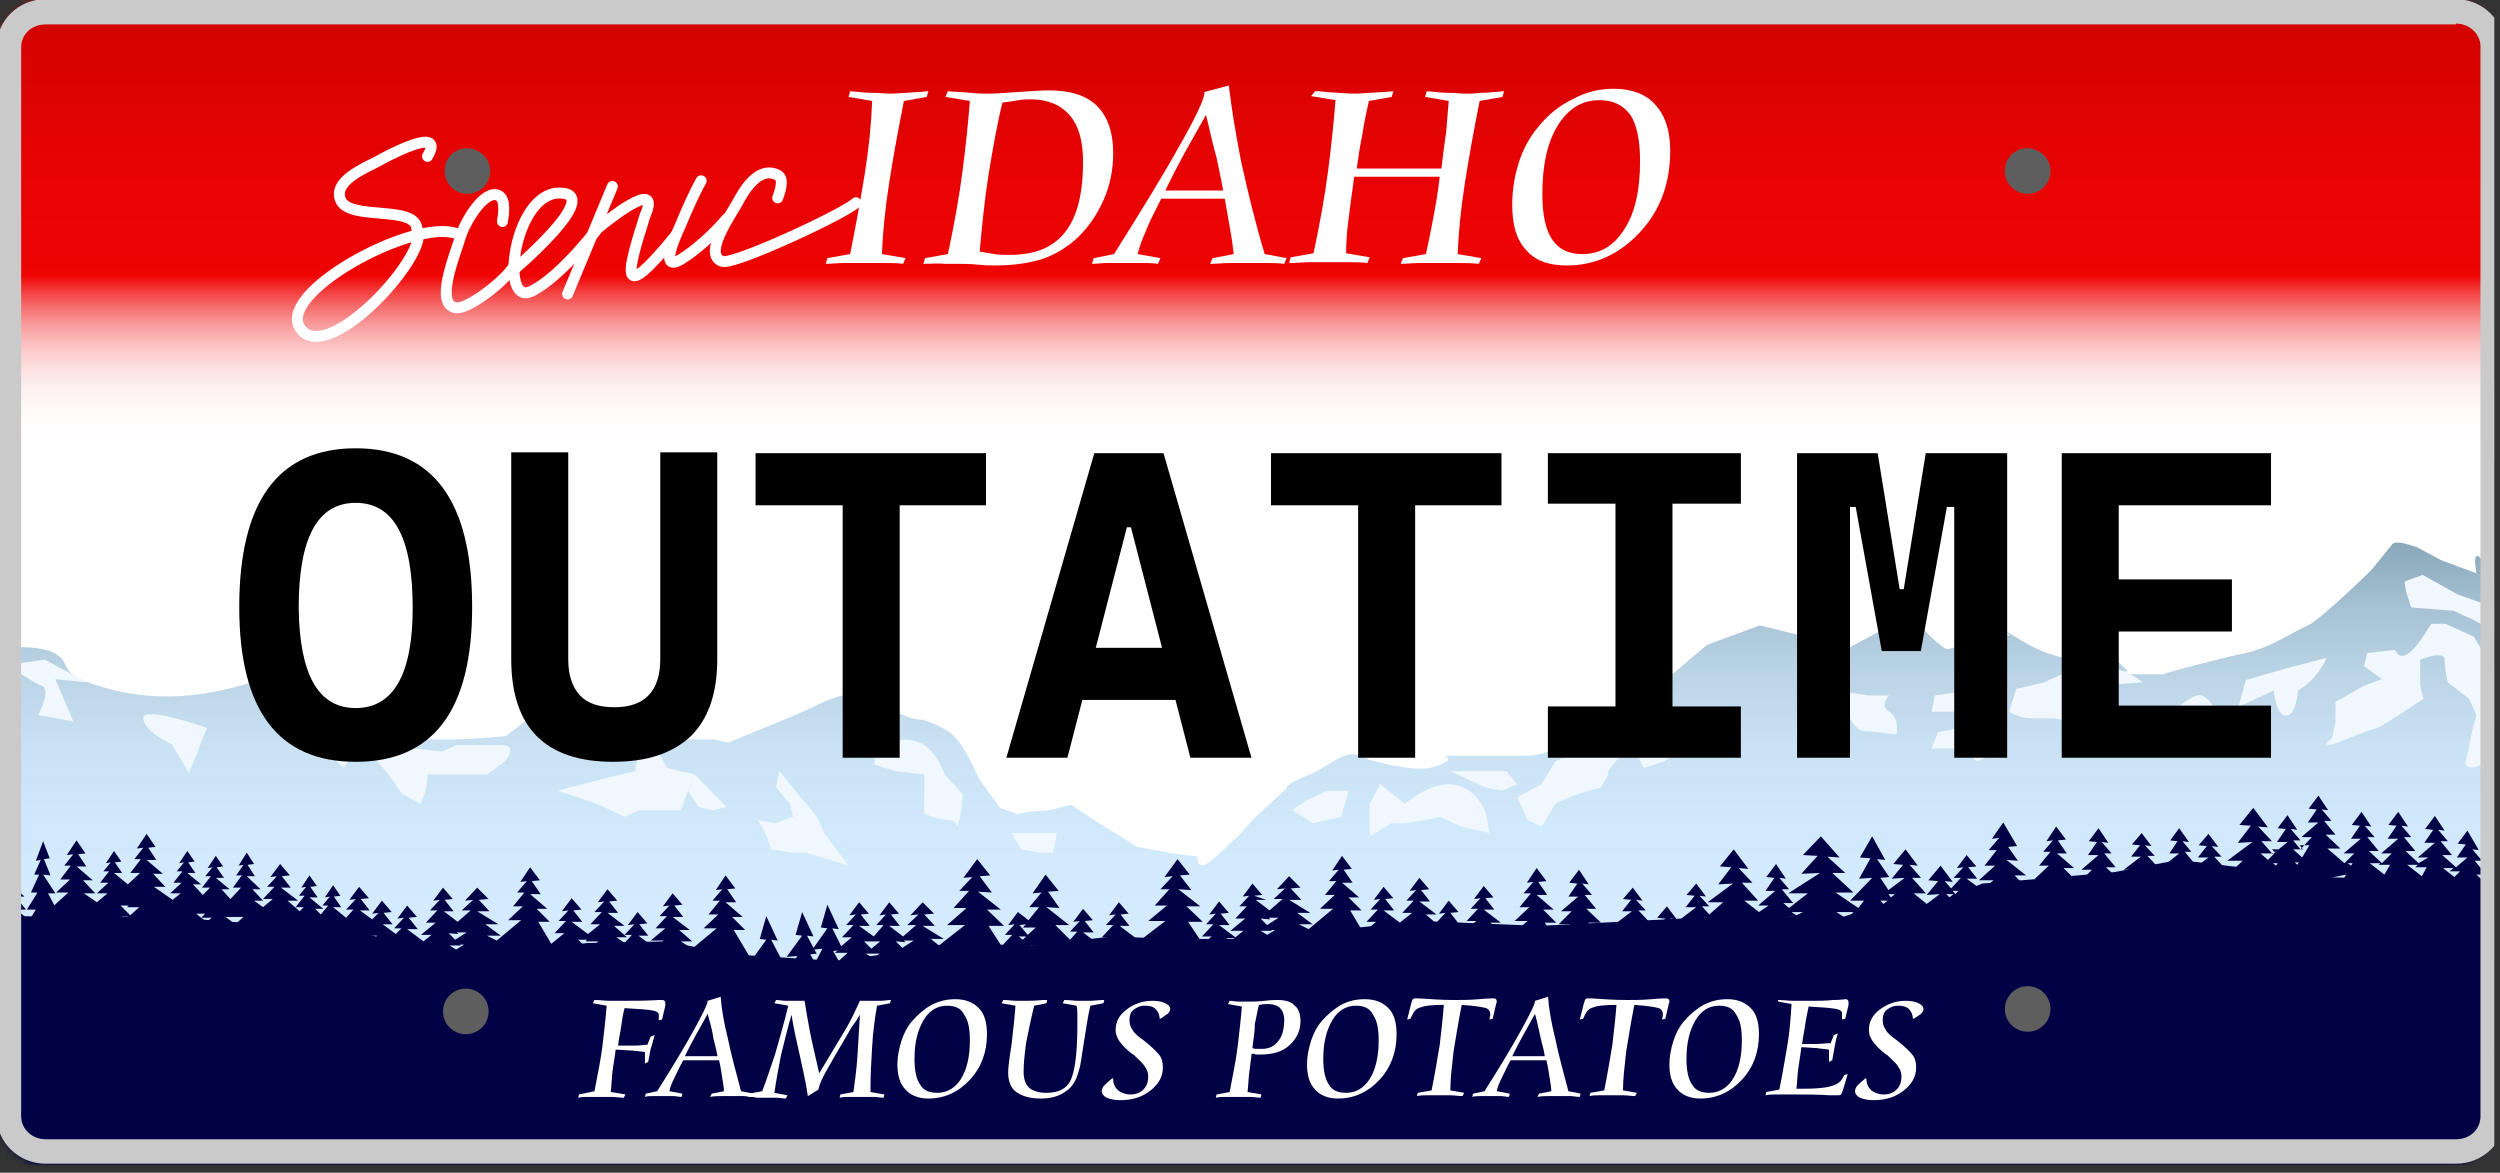 <svg width="307" height="144" viewBox="0 0 307 144" fill="none" xmlns="http://www.w3.org/2000/svg">
<rect x="0" y="0" width="307" height="144" fill="#333333" stroke="none"/>
<g clip-path="url(#clip0_2227_4764)">
<mask id="mask0_2227_4764" style="mask-type:luminance" maskUnits="userSpaceOnUse" x="0" y="0" width="307" height="144">
<path d="M306.3 137.3C306.3 140.5 303.6 143.1 300.3 143.1H6C2.7 143.1 0 140.5 0 137.3V5.8C0 2.6 2.7 0 6 0H300.3C303.6 0 306.3 2.6 306.3 5.8V137.3Z" fill="white"/>
</mask>
<g mask="url(#mask0_2227_4764)">
<path d="M311.4 46.6H-4.2V129.4H311.4V46.6Z" fill="white"/>
</g>
<mask id="mask1_2227_4764" style="mask-type:luminance" maskUnits="userSpaceOnUse" x="0" y="0" width="307" height="144">
<path d="M306.3 137.3C306.3 140.5 303.6 143.1 300.3 143.1H6C2.7 143.1 0 140.5 0 137.3V5.8C0 2.6 2.7 0 6 0H300.3C303.6 0 306.3 2.6 306.3 5.8V137.3Z" fill="white"/>
</mask>
<g mask="url(#mask1_2227_4764)">
<path d="M-3.8 80C-3.8 80 3.2 78.8 6.2 80C9.2 81.2 6.6 82.4 11.4 84C18.7 86.5 25.6 85.7 32.7 83.2C35.6 85.9 38.1 87 41.8 88.4L46.1 86.8C46.1 86.8 46.1 88 47.4 88.4C48.7 88.8 50.4 90.8 50.4 90.8C50.4 90.8 53.4 90.8 55.6 90.8C57.8 90.8 62.1 90.4 62.1 90.4L67.3 86.4C67.3 86.4 69.9 84.4 72.5 86.4C75.1 88.4 74.7 88 76.8 89.2C79 90.4 81.1 90.8 82.9 90.8C84.6 90.8 87.7 90.8 87.7 90.8L89.4 91.2C89.4 91.2 97 88.1 97.2 88C99.4 87.1 102.1 85.5 104.4 85.2C107.9 84.7 109.4 88.2 113.3 88.4C113.3 88.4 115 88.8 116.7 90C118.4 91.2 120.2 95.6 120.2 95.6L122.8 99.2L125 100C125 100 126.3 99.6 127.6 99.6C128.9 99.6 131.5 98.8 131.5 98.8L134.5 100.8L139.7 104L141.9 104.4L144.1 104.8L147.1 105.2C147.1 105.2 146.7 107.6 149.3 105.2C151.9 102.8 151.9 102.8 151.9 102.8L154.1 100.4L158 96.8C158 96.8 157.6 96.4 160.6 95.2C163.6 94 164.9 92 167.1 92.8C169.3 93.6 166.2 92.8 169.3 93.6C172.3 94.4 174.5 94.4 174.5 94.4C174.5 94.4 176.2 94.4 177.5 93.6C178.8 92.8 175.8 92.8 178.8 92.8C181.8 92.8 181.4 92.8 183.6 92.8C185.8 92.8 187.5 92.8 187.5 92.8C187.5 92.8 190.1 92.8 191 91.6C191.9 90.4 192.3 89.6 193.6 89.2C194.9 88.8 197.1 88.4 197.1 88.4L200.1 88C200.1 88 201.4 86.4 203.1 84.8C204.8 83.2 209.6 79.2 209.6 79.2L216.1 76.8L221 78L226.2 80L231.4 77.2L233.6 76.4C233.6 76.4 234.5 75.2 235.8 76.8C237.1 78.4 238.8 79.6 238.8 79.6C238.8 79.6 239.2 80 240.5 79.2C241.8 78.4 243.5 78 243.5 78C243.5 78 245.2 77.6 246.5 78C247.8 78.4 243.9 76 247.8 78.4C251.7 80.8 253.9 80.8 253.9 80.8L256.1 80L259.6 80.8L261.3 82.4C261.3 82.4 259.1 82.8 263 82.8C266.9 82.8 266.9 82.8 266.9 82.8C266.9 82.8 262.1 83.6 269.9 81.6C277.7 79.6 275.6 80.4 277.7 79.6C279.9 78.8 281.6 77.6 283.4 76.8C285.1 76 291.2 70 291.2 70L293.8 66.8C293.8 66.8 294.2 66.4 295.5 66.8C296.8 67.2 296.8 67.2 296.8 67.2L299.8 68.8L304.1 70.4C304.1 70.4 303.2 65.6 305.8 70.4C308.4 75.2 310.1 76.8 310.1 76.8L312.7 79.6L311.8 118.1L-4.8 118.5L-3.8 80Z" fill="url(#paint0_linear_2227_4764)"/>
</g>
<mask id="mask2_2227_4764" style="mask-type:luminance" maskUnits="userSpaceOnUse" x="0" y="0" width="307" height="144">
<path d="M306.3 137.3C306.3 140.5 303.6 143.1 300.3 143.1H6C2.7 143.1 0 140.5 0 137.3V5.8C0 2.6 2.7 0 6 0H300.3C303.6 0 306.3 2.6 306.3 5.8V137.3Z" fill="white"/>
</mask>
<g mask="url(#mask2_2227_4764)">
<path d="M-0.1 81.8L5.5 81L10.7 83.8L6.8 83.4L9 88.6L4.7 87.8C4.7 87.8 6.4 84.6 5.1 84.2C3.8 83.8 -0.1 80.6 -0.1 81.8Z" fill="#F0F8FD"/>
<path d="M25.401 89.4C25.401 89.4 17.601 86.6 17.601 88.2C17.601 89.8 21.101 91.4 21.101 91.4L22.601 93.9L23.201 95L25.401 89.4Z" fill="#F0F8FD"/>
<path d="M41.3 90.7L37.9 90.3L40 92.3L42.2 94.3L43.5 92.3L41.3 90.7Z" fill="#F0F8FD"/>
<path d="M48.2 91.9L46 93.1L47.7 95.1L49.4 97.5L51.6 98.7C52.5 97.1 52.5 95.1 52.5 95.1H56.8H59.8L62 93.5C62 93.5 63.7 91.5 61.6 91.5C59.4 91.5 57.7 91.5 57.7 91.5H56L54.3 92.3L50.8 91.9H48.2Z" fill="#F0F8FD"/>
<path d="M74.6 95.5L68.5 97.1L73.3 98.7L76.7 100.3L78.4 99.5H83.6L84.5 97.1L85.3 95.1L81.9 94.3L80.2 91.1L78.4 92.3L78 94.7L76.3 95.1L74.6 95.5Z" fill="#F0F8FD"/>
<path d="M85.3 95.1L84.5 97.1L85.8 99.1L87.5 99.5L89.2 99.1L85.3 95.1Z" fill="#F0F8FD"/>
<path d="M95.7 94.7L95.3 96.7L97 98.7C97.4 100.3 97.4 100.3 97.4 100.3L95.2 101.1L93 100.7C93 100.7 93.9 101.9 94.3 103.1C94.7 104.3 94.7 104.3 94.7 104.3L97.3 104.7H99L104.2 106.3L101.2 102.3L100.3 100.3L95.7 94.7Z" fill="#F0F8FD"/>
<path d="M109.501 91.1L106.501 88.7C105.201 90.7 107.401 92.7 107.401 92.7V93.9L110.001 94.7L113.501 95.1V96.7V99.9C113.501 99.9 115.201 100.7 116.501 100.7C117.801 100.7 117.401 102.3 117.801 100.7C118.201 99.1 118.201 97.5 118.201 97.5L116.001 95.1C116.001 95.1 115.201 92.7 113.501 91.5C111.601 90.3 109.501 91.1 109.501 91.1Z" fill="#F0F8FD"/>
<path d="M129.8 102.3H124.2L125.4 104.3L127.6 104.7H129.3L129.8 102.3Z" fill="#F0F8FD"/>
<path d="M161.2 101.1L164.7 100.3L165.6 97.1H163L160.4 98.3L158.7 99.5L161.2 101.1Z" fill="#F0F8FD"/>
<path d="M172.5 98.7L169.5 96.3L168.2 98.7V100.7V102.7L170.8 101.1H172.5L175.1 100.7L176.8 100.3L179.4 101.5L182.9 102.3C182.5 99.9 182.5 99.5 181.6 98.3C180.7 97.1 178.1 94.3 172.5 98.7Z" fill="#F0F8FD"/>
<path d="M185.001 94.7H180.701H178.101L182.401 96.7L184.501 97.1L186.301 96.3L185.001 94.7Z" fill="#F0F8FD"/>
<path d="M189.301 96.3L186.301 97.9L187.601 100.7L189.301 101.5L191.001 98.7C193.201 97.5 196.601 96.7 196.601 96.7L197.501 95.1C197.501 95.1 197.101 94.7 198.801 93.1C200.501 91.5 201.801 89.1 201.801 89.1L197.101 88.3L195.401 89.9L194.501 91.9L191.001 93.5L189.301 96.3Z" fill="#F0F8FD"/>
<path d="M206.5 88.6L205.9 89L202.6 90.7L200.9 92.3L201.8 94.3L204.4 93.5L208.3 90.7L206.5 88.6Z" fill="#F0F8FD"/>
<path d="M232 85.4H229.4C229.4 85.4 227.2 85 225.9 85C224.6 85 226.8 87.4 226.8 87.4C226.8 87.4 227.7 89.8 229 89.8C230.3 89.8 232.9 90.2 232.9 90.2C232.9 90.2 233.3 88.2 232 87.4C230.7 86.6 232 85.4 232 85.4Z" fill="#F0F8FD"/>
<path d="M242.8 84.6L237.6 85.4L237.2 87.4H239.7L242.8 87V84.6Z" fill="#F0F8FD"/>
<path d="M244.9 89L240.6 89.4L238 89.9L237.2 91.9H241L242.8 93.5L244.5 92.7L245.3 90.3L244.9 89Z" fill="#F0F8FD"/>
<path d="M251 83.8L247.6 84.6L246.7 87.4C246.7 87.4 248 88.2 249.3 88.2C250.6 88.2 252.3 88.2 252.3 88.2C255.3 89 258.3 89 258.3 89H262.2L258.3 86.6L255.3 85L257.5 84.2L263.1 83.8C263.1 83.8 261.8 82.6 260.1 82.2C258.4 81.8 258.4 81.8 258.4 81.8H255.4L251 83.8Z" fill="#F0F8FD"/>
<path d="M269.801 85.4C268.501 85.8 266.801 87.4 266.801 87.4L267.201 89.4C270.201 89.8 272.401 87.8 272.401 87.8C272.401 87.8 271.101 85 269.801 85.4Z" fill="#F0F8FD"/>
<path d="M281.4 81.9L275.8 83.5L275.1 86L274.9 86.8L279.2 84.8C279.2 84.8 279.5 87.9 280.7 87.9C282 87.9 282.2 84.8 282.2 84.8C284.8 83.2 285.7 80.8 285.7 80.8L281.4 81.9Z" fill="#F0F8FD"/>
<path d="M294.1 79.8L290.7 80.2L290.3 81.8L292.5 83.4L290.3 84.2L286.8 86.2V88.6L286.4 90.6C286.4 90.6 283.8 92.6 288.6 90.6C293.3 88.6 290.8 90.2 293.3 88.6C295.9 87 297.6 85.8 297.6 85.8L297.2 84.2V81C297.2 81 300.2 79.8 300.2 81C300.2 82.2 300.6 83.8 300.6 83.8L303.2 85.8L304.1 87.8C303.2 91 303.2 92.2 302.8 93.4C302.4 94.6 305 94.6 305 93C305 91.4 307.2 87.4 307.2 87.4V85C307.2 85 308.5 84.6 306.8 82.6C305.1 80.6 303.8 78.2 303.8 78.2L300.3 76.6H298.6C298.4 76.6 295.4 82.6 294.1 79.8Z" fill="#F0F8FD"/>
<path d="M297.501 70.6L295.301 71.4C295.301 71.4 295.301 72.2 295.701 73.4C296.101 74.6 296.101 74.6 296.101 74.6L301.301 75L303.901 76.2C303.901 76.2 305.201 77 306.501 77.4C307.801 77.8 307.801 77.8 307.801 77.8C307.801 77.8 310.001 75.8 308.701 75.4C307.401 75 301.801 73 301.801 73L297.501 70.6Z" fill="#F0F8FD"/>
</g>
<mask id="mask3_2227_4764" style="mask-type:luminance" maskUnits="userSpaceOnUse" x="0" y="0" width="307" height="144">
<path d="M306.3 137.3C306.3 140.5 303.6 143.1 300.3 143.1H6C2.7 143.1 0 140.5 0 137.3V5.8C0 2.6 2.7 0 6 0H300.3C303.6 0 306.3 2.6 306.3 5.8V137.3Z" fill="white"/>
</mask>
<g mask="url(#mask3_2227_4764)">
<path d="M95.9 117.7L94.7 115.4L95.5 115.5L94.1 112.5L93.3 115.3L94.1 115.4L92.3 117.9L90.1 114.2H91.5L89.9 112.6H91.2L89.1 110.8H90.4L89.3 109.2L90.3 109.1L89.1 107.5L87.9 109.3L88.7 109.2L87.5 110.6H88.4L87 112.3H88.2L86.4 114H88L85 116.5L83.6 115.6H85L83.4 114.2H84.7L82.6 112.6H83.9L82.8 111.2L83.8 111.1L82.6 109.7L81.4 111.3L82.2 111.2L81 112.5H81.9L80.5 114H81.7L79.9 115.5H81.5L80.4 116.4L78.4 114.9H79.6L78.5 113.5L79.5 113.4L78.3 112L77.1 113.6L77.9 113.5L76.7 114.8H77.6L76.7 115.8L75.7 115.1H77L75.4 113.7H76.7L74.6 112.1H75.9L74.8 110.7L75.8 110.6L74.6 109.2L73.4 110.8L74.2 110.7L73 112H73.9L72.5 113.5H73.7L72.2 114.7L70.2 113.2H71.5L70.4 111.8L71.4 111.7L70.2 110.3L69 111.9L69.8 111.8L68.6 113.1H69.5L68.1 114.6H69.3L67.7 115.9L66.1 113.2H67.5L65.9 111.6H67.2L65.1 109.8H66.4L65.3 108.2L66.3 108.1L65.1 106.5L63.9 108.3L64.7 108.2L63.5 109.6H64.4L63 111.3H64.2L62.4 113H64L61 115.5L59.8 114.9H61.5L59.6 113.5H61.2L58.6 111.9H60.1L58.8 110.5L60 110.4L58.6 109L57.1 110.6L58.1 110.5L56.7 111.8H57.8L56.2 113.2L54.5 111.9H55.7L54.6 110.5L55.6 110.4L54.4 109L53.2 110.6L54 110.5L52.8 111.8H53.7L52.3 113.3H53.5L51.7 114.8H53L52 115.6L50 114.1H51.3L50.2 112.7L51.2 112.6L50 111.2L48.8 112.8L49.6 112.7L48.4 114H49.3L48.6 114.7L47 113.5H48.2L47.1 112.1L48.1 112L46.9 110.6L45.7 112.2L46.5 112.1L45.7 112.9L44.2 111.8H45.4L44.3 110.4L45.3 110.3L44.1 108.9L42.9 110.5L43.7 110.4L42.5 111.7H43.4L42.5 112.7L40.9 111.4H41.9L41 110.1L41.8 110L40.9 108.7L39.9 110.2L40.5 110.1L39.6 111.2H40.3L39.4 112.3L38.7 111.6H39.7L38 110.2H39L38.1 108.9L38.9 108.8L38 107.5L37 109L37.6 108.9L36.7 110H37.4L36.3 111.4H37.3L36.8 111.9L35.3 110.6H36.6L34.5 109H35.7L34.6 107.6L35.6 107.5L34.4 106.1L33.2 107.7L34 107.6L32.8 108.9H33.7L32.3 110.4H33.5L32.3 111.4L31.2 110.6H32.3L31 109.2H32L30.3 107.6H31.3L30.4 106.2L31.2 106.1L30.3 104.7L29.3 106.3L29.9 106.2L29 107.5H29.7L28.6 109H29.6L28.3 110.4L27.2 109.2H28.2L26.5 107.8H27.5L26.6 106.5L27.4 106.4L26.5 105.1L25.5 106.6L26.1 106.5L25.2 107.6H25.9L24.8 109H25.8L24.9 109.9L23.7 108.6H24.7L23 107.2H24L23.1 105.9L23.9 105.8L23 104.5L22 106L22.6 105.9L21.7 107H22.4L21.3 108.4H22.3L20.9 109.7H22.2L21.2 110.5L18.9 108.9H20.3L18.8 107.3H20L18 105.6H19.2L18.2 104.1L19.1 104L18 102.4L16.8 104.2L17.6 104.1L16.5 105.5H17.3L16 107.2H17.2L15.7 108.6L14 107.2H15L14.1 105.9L14.9 105.8L14 104.5L13 106L13.6 105.9L12.7 107H13.4L12.3 108.4H13.3L11.9 109.7H13.2L11.9 110.8L10.3 109.7H11.7L10.2 108.1H11.4L9.4 106.4H10.6L9.6 104.9L10.5 104.8L9.4 103.2L8.2 105L9 104.9L7.9 106.3H8.7L7.4 108H8.6L6.9 109.6H8.4L7.4 110.5L6 111.8H7L5.9 109.7H6.8L5.3 107.4L6.2 107.5L5.4 105.5L6.1 105.4L5.3 103.3L4.4 105.7L5 105.6L4.2 107.4H4.8L3.8 109.6H4.6L3.3 111.7H4.4L3.6 113L2 111.7H3.2L1.9 110.1H3L1.2 108.4H2.2L1.3 106.9L2.1 106.8L1.1 105.2L0.1 107L0.8 106.9L-0.2 108.3H0.5L-0.7 110H0.3L-1.2 111.6H0.1L-1.1 112.8L-3.1 111.1H-1.5L-3.2 109H-1.8L-4.1 106.7L-2.7 106.8L-3.9 104.8L-2.8 104.7L-4.1 102.6L-5.5 105L-4.6 104.9L-5.9 106.7H-4.9L-6.4 108.9H-5.1L-7.1 111H-5.3L-7.6 113.3L-0.3 113.2H3.3L3 114.1H6.4L6.2 114.2H12.6L12.2 113.9H16.8L15.7 113.2H21.1L20.5 113.7H24.7L24.2 114.2H28.2L28.1 114.3H33.2L31.5 115.6H36.4L35.7 116.2H39.7L38.5 117.3H42.1L41 118.1H44.2H46L43.9 119.7H47.5L46.9 120.2H53.6L51.1 118.6H52.5L51.7 117.9H57.6L57.5 117.8H59.9L69 119.6L68.5 118.8H73.5L71.5 117.6H76.7L75.4 118.7H77L74.9 120.3H81.6L79.1 118.7H80.5L79.6 117.9H83.8L83.6 118.1L92.5 119.9L92.4 120.1L95.8 119.8L94.9 118.2L95.9 117.7ZM14.9 112.5H15.8L15.4 112.9L14.9 112.5ZM16 112.4L14.8 111.2H15.8L15.6 111.4H17.1L16 112.4ZM25.2 112.2L24.7 112.7L24.1 112.2H25.2ZM24.7 112.7H26L25.4 113.2L24.7 112.7ZM28.9 113.5L27.7 112.6H28.8H29.9L28.9 113.5ZM33.4 114.1L33.2 113.9H33.7L33.4 114.1ZM36.9 113.9L36.4 114.3L35.7 113.9H36.9ZM36.9 114.6H37.4L37.2 114.8L36.9 114.6ZM40.4 114.3L40.2 114.5L40 114.3H40.4ZM40.1 114.6L39.7 115L39.2 114.6H40.1ZM42 115.7H42.5L42.3 115.9L42 115.7ZM42.8 115.4L42.3 114.9H43.4L42.8 115.4ZM42.6 114.4L42.2 114.8L41.8 114.4H42.6ZM42.9 116.3H43.2L43 116.4L42.9 116.3ZM48.4 116.9H49.1L48.7 117.2L48.4 116.9ZM48.3 116.5L48.1 116.7L47.9 116.5H48.3ZM45.6 114.9H46.3L45.8 115.5L45.2 114.9H45.6ZM45.6 116.4H46.2L45.9 116.6L45.6 116.4ZM50.9 116.9H51.9L51.4 117.3L50.9 116.9ZM56.3 114.7L56.1 114.5H57.3L55.9 115.4L55.1 114.6L56.3 114.7ZM55.2 116.1H56.6L56.5 116H57L56 116.6L55.2 116.1ZM68.1 117.6L67.7 116.9H69L68.1 117.6ZM71.1 116.9H71.8L71.5 117.1L71.1 116.9ZM72.2 116.6L71 115.4H72.1L71.9 115.6H73.5L72.2 116.6ZM79.2 116.8H80.2L79.7 117.2L79.2 116.8ZM92.9 119.1L92.2 118L93.4 117.9L92.9 119.1Z" fill="#010146"/>
<path d="M316.001 110.8L311.901 107.4H313.501L311.701 105.7H312.901L311.501 104H312.401L311.201 102.6L312.001 102.7L310.801 100.9L309.601 102.5L310.601 102.6L309.501 104.2H310.801L309.201 105.5L308.101 104.5H309.301L307.901 102.8H308.801L307.601 101.4L308.401 101.5L307.201 99.7L306.001 101.3L307.001 101.4L305.901 103H307.201L305.101 104.8H306.401L304.801 106.4H306.201L305.101 108.3L304.101 107.4H305.301L303.901 105.7H304.801L303.601 104.3L304.401 104.4L303.001 102L301.801 103.6L302.801 103.7L301.701 105.3H303.001L301.601 106.5L299.901 105H301.101L299.701 103.3H300.601L299.401 101.9L300.201 102L299.001 100.2L297.801 101.8L298.801 101.9L297.701 103.5H299.001L296.901 105.3H298.201L297.001 106L295.401 104.5H296.601L295.201 102.8H296.101L294.901 101.4L295.701 101.5L294.501 99.7L293.301 101.3L294.301 101.4L293.201 103H294.501L292.401 104.8H293.701L292.501 106L290.901 104.5H292.101L290.701 102.8H291.601L290.401 101.4L291.201 101.5L290.001 99.7L288.801 101.3L289.801 101.4L288.701 103H289.901L287.801 104.8H289.101L287.901 106L285.801 104.2H287.401L285.601 102.5H286.801L285.401 100.8H286.301L285.101 99.4L285.901 99.5L284.701 97.7L283.501 99.3L284.501 99.4L283.401 101H284.701L282.601 102.8H283.901L282.501 104.3L281.601 103.2H282.501L281.301 101.8L282.101 101.9L280.901 100.1L279.701 101.7L280.701 101.8L279.601 103.4H280.901L279.101 104.9L277.701 103.3H279.001L277.301 101.5L278.501 101.6L276.701 99.2L275.001 101.3L276.401 101.4L274.801 103.5L276.601 103.4L273.501 105.7H275.401L273.301 107.7L272.101 106.7H273.301L271.901 105.2H272.801L271.601 103.9L272.401 104L271.201 102.4L270.001 103.8L271.001 103.9L269.901 105.3H271.201L269.201 106.8L268.501 106.2H269.601L268.301 104.6H269.101L268.001 103.3L268.801 103.4L267.601 101.7L266.501 103.2L267.401 103.3L266.401 104.8H267.601L265.601 106.4H266.801L265.401 107.8L263.901 106.6H265.101L263.701 105.1H264.601L263.401 103.8L264.201 103.9L263.001 102.3L261.801 103.7L262.801 103.8L261.701 105.2H262.901L260.801 106.8H262.101L260.501 108.2H261.901L260.101 109.3L258.801 108.2H260.401L258.601 106.5H259.801L258.401 104.8H259.301L258.101 103.4L258.901 103.5L257.701 101.7L256.501 103.3L257.501 103.4L256.401 105H257.701L255.601 106.8H256.901L255.301 108.4H256.701L255.201 110.9L253.601 108.2H255.001L253.401 106.6H254.701L252.601 104.8H253.801L252.701 103.2L253.701 103.1L252.501 101.5L251.301 103.3L252.101 103.2L250.901 104.6H251.801L250.401 106.3H251.601L249.801 108H251.401L248.801 110.2L247.501 109.3H249.101L247.401 107.5H248.801L246.401 105.6L247.801 105.7L246.601 104L247.701 103.9L246.001 101L244.601 103L245.501 102.9L244.201 104.4H245.201L243.701 106.3H245.001L243.001 108.1H244.801L243.401 109.3L241.501 107.9H242.801L241.701 106.5L242.701 106.4L241.501 105L240.301 106.6L241.101 106.5L239.901 107.8H240.801L239.601 109.1L238.801 108.2L239.801 108.3L238.301 106.3L236.801 108.1L238.001 108.2L236.601 109.9L238.201 109.8L236.601 111L235.001 109.7H236.501L234.801 107.8H235.901L234.501 106.2L235.501 106.3L234.001 104.3L232.501 106.1L233.701 106.2L232.301 107.9L233.901 107.8L231.901 109.3L230.901 107.8L232.001 107.7L230.501 105.5L231.501 105.6L229.901 102.7L228.401 105.3L229.701 105.4L228.301 107.9L229.901 107.8L227.201 110.6H228.901L228.201 111.5L225.401 109.6H227.601L225.001 107.2H226.601L224.401 105.2L225.901 105.3L223.601 102.7L221.401 105L223.201 105.1L221.201 107.3L223.501 107.2L219.601 109.7H222.001L219.701 111.5L219.001 110.9H220.201L218.801 109.2H219.701L218.501 107.8L219.301 107.9L218.101 106.1L216.901 107.7L217.901 107.8L216.801 109.4H218.001L215.901 111.2H217.201L216.001 112L214.201 110.6H215.901L213.901 108.4H215.201L213.501 106.6L214.701 106.7L212.901 104.3L211.201 106.4L212.601 106.5L211.001 108.6L212.801 108.5L209.701 110.8H211.601L209.901 112.3L209.001 111.3H209.901L208.701 110L209.501 110.1L208.301 108.5L207.101 109.9L208.101 110L207.001 111.4H208.301L206.201 113H207.501L205.901 114.4H207.301L206.301 115.1L205.401 114.1H206.301L205.101 112.8L205.901 112.9L204.701 111.3L203.501 112.7L204.501 112.8L203.401 114.2H204.701L202.701 115.7L201.601 114.8H203.201L201.401 113.3H202.601L201.201 111.8H202.101L200.901 110.5L201.701 110.6L200.501 109L199.301 110.4L200.301 110.5L199.201 111.9H200.401L198.301 113.5H199.601L198.001 114.9H199.401L198.001 115.8L195.001 113.3H196.601L194.801 111.6H196.001L194.601 109.9H195.501L194.301 108.5L195.101 108.6L193.901 106.8L192.701 108.4L193.701 108.5L192.601 110.1H193.801L191.701 111.9H193.001L191.401 113.5H192.801L191.301 116L189.701 113.3H191.101L189.501 111.7H190.801L188.701 109.9H190.001L188.901 108.3L189.901 108.2L188.701 106.6L187.501 108.4L188.301 108.3L187.101 109.7H188.001L186.601 111.4H187.801L186.001 113.1H187.601L184.601 115.6L183.201 114.7H184.601L183.001 113.3H184.301L182.201 111.7H183.501L182.401 110.3L183.401 110.2L182.201 108.8L181.001 110.4L181.801 110.3L180.601 111.6H181.501L180.101 113.1H181.301L179.501 114.6H181.101L180.001 115L178.001 113.5H179.201L178.101 112.1L179.101 112L177.901 110.6L176.701 112.2L177.501 112.1L176.301 113.4H177.201L176.301 114.4L175.301 113.7H176.701L175.101 112.3H176.401L174.301 110.7H175.601L174.501 109.3L175.501 109.2L174.301 107.8L173.101 109.4L173.901 109.3L172.701 110.6H173.601L172.201 112.1H173.401L171.901 113.3L169.901 111.8H171.201L170.101 110.4L171.101 110.3L169.901 108.9L168.701 110.5L169.501 110.4L168.301 111.7H169.201L167.801 113.2H169.001L167.401 114.5L165.801 111.8H167.201L165.601 110.2H166.901L164.801 108.4H166.101L165.001 106.8L166.001 106.7L164.801 105.1L163.601 106.9L164.401 106.8L163.201 108.2H164.101L162.701 109.9H163.901L162.101 111.6H163.701L160.701 114.1L159.501 113.5H161.201L159.301 112.1H160.901L158.301 110.5H159.801L158.501 109.1L159.701 109L158.301 107.6L156.801 109.2L157.801 109.1L156.401 110.4H157.501L155.901 111.8L154.201 110.5H155.501L154.001 110L155.001 109.9L153.801 108.5L152.601 110.1L153.401 110L152.201 111.3H153.101L151.701 112.8H152.901L151.101 114.3H152.701L151.701 115.1L149.701 113.6H151.001L149.901 112.2L150.901 112.1L149.701 110.7L148.501 112.3L149.301 112.2L148.101 113.5H149.001L147.601 115H148.801L147.701 115.9L145.901 113.2H147.701L145.701 111.3H147.401L144.701 109.2L146.301 109.3L144.901 107.5L146.101 107.4L144.601 105.5L143.001 107.7L144.001 107.6L142.501 109.2H143.601L141.801 111.2H143.301L141.001 113.1H143.101L139.201 116.1L138.301 115.3H139.601L137.501 113.7H138.701L137.601 112.3L138.601 112.2L137.401 110.8L136.201 112.4L137.001 112.3L135.801 113.6H136.701L135.301 115.1H136.501L134.701 116.6H136.301L135.301 117.4L133.801 116.1H135.101L133.001 114.5H134.301L133.201 113.1L134.201 113L133.001 111.6L131.801 113.2L132.601 113.1L131.401 114.4H132.301L131.401 115.4L129.601 113.6H131.301L128.501 111.4L130.101 111.5L128.701 109.5L130.001 109.4L128.401 107.4L126.801 109.7L127.901 109.6L126.401 111.4H127.601L126.301 113L125.001 112L123.801 113.6L124.601 113.5L123.401 114.8H124.301L123.001 116.2L121.401 113.7H123.301L121.201 111.7H122.901L120.101 109.5L121.801 109.6L120.301 107.6L121.601 107.5L120.001 105.5L118.301 107.8L119.401 107.7L117.801 109.4H119.001L117.101 111.5H118.701L116.301 113.6H118.501L115.301 116.1L114.301 115.3H115.901L113.301 113.7H114.801L113.501 112.3L114.701 112.2L113.301 110.8L111.801 112.4L112.801 112.3L111.401 113.6H112.501L110.901 115L109.201 113.7H110.501L109.401 112.3L110.401 112.2L109.201 110.8L108.001 112.4L108.801 112.3L107.601 113.6H108.501L107.301 115L105.501 113.7H106.801L105.701 112.3L106.701 112.2L105.501 110.8L104.301 112.4L105.101 112.3L103.901 113.6H104.801L103.401 115.1H104.601L103.301 116.2L102.201 114L103.001 114.1L101.601 111.1L100.801 113.9L101.601 114L99.901 116.4L99.101 114.9L99.901 115L98.501 112L97.701 114.8L98.501 114.9L96.601 117.5L97.901 117.4L97.001 119.1L100.401 118.8L99.501 117.2L100.301 117.1L100.001 116.6L101.001 116.5L100.101 118.2L102.601 118L102.301 118.2H106.101H112.801L112.701 118.1H116.001L125.901 119.9L125.401 119.1H128.901L126.901 117.9H131.701L130.201 119.1H136.901L135.501 118.2H141.401L140.101 117.4L150.401 119.2L149.601 117.9H153.701L151.201 116.3H152.601L151.801 115.6H157.701L157.601 115.5H160.001L169.101 117.3L168.601 116.5H173.601L171.601 115.3H176.801L175.501 116.4H177.101L175.001 118H181.701L179.201 116.4H180.601L179.701 115.6H183.901L183.701 115.8L190.301 117.1L189.901 117.8L191.801 117.4L193.001 117.6L192.801 117.2L199.301 115.9L199.101 115.7H203.301L202.401 116.5H203.801L201.301 118.1H208.001L205.901 116.5H207.501L206.201 115.4H211.701L210.801 114.7H215.601L214.001 117.4L223.301 115.6L221.601 114.1H227.201L225.401 115.6L234.101 115.7L231.701 113.1H235.401L235.301 113.2H237.101L234.001 115.1H242.301L239.701 113.1H241.701L240.301 111.9H245.201L242.701 110.3H244.101L243.001 110H247.201L247.001 110.2L253.601 111.5L253.201 112.2L255.101 111.8L256.301 112L256.101 111.6L262.601 110.3L260.301 108.4H265.801L265.601 108.3H268.201L267.401 108.8H271.801L271.301 109.1H277.801L276.701 111L286.001 109.2L284.701 108.1L288.101 107.4L285.901 111L291.301 109.9L290.501 111.2L295.801 110.2L295.001 111.6L301.001 110.4L299.101 113.6L307.101 112L306.901 112.3L316.001 110.8ZM103.001 118L102.301 116.8L102.901 116.7L102.501 117H104.101L103.001 118ZM107.401 115.6H108.101L107.001 116.5L106.101 115.6H107.401ZM106.301 117.1H108.001L107.301 117.7L106.301 117.1ZM111.201 115.7L111.001 115.5H112.201L110.801 116.4L110.001 115.6L111.201 115.7ZM110.101 117.1H111.501L111.401 117H111.901L110.901 117.6L110.101 117.1ZM125.901 116.5H126.401L126.201 116.7L125.901 116.5ZM126.701 116.2L126.501 116.1H126.901L126.701 116.2ZM126.001 113.5L125.601 113.9H127.201L126.201 114.8L125.201 113.6L126.001 113.5ZM126.001 115L125.601 115.4L125.101 115H126.001ZM124.101 116.5L123.401 117L123.001 116.5H124.101ZM131.201 116L130.901 116.3H132.101L131.301 117L129.801 116H131.201ZM134.001 117.8H135.201L134.701 118.2L134.001 117.8ZM148.101 116.6H148.601L148.301 116.9L148.101 116.6ZM150.601 115.2H151.601L151.101 115.6L150.601 115.2ZM156.001 112.9L155.801 112.7H157.001L155.601 113.6L154.801 112.8L156.001 112.9ZM154.801 114.3H156.201L156.101 114.2H156.601L155.601 114.8L154.801 114.3ZM167.701 115.9L167.301 115.2H168.601L167.701 115.9ZM170.801 115.2H171.501L171.201 115.4L170.801 115.2ZM171.901 114.9L170.601 113.7H171.701L171.501 113.9H173.101L171.901 114.9ZM178.801 115.1H179.801L179.301 115.5L178.801 115.1ZM203.201 115.7L202.701 115.3H203.701L203.201 115.7ZM210.201 113.4L209.201 112.6H209.401L209.301 112.7H211.401L210.201 113.4ZM216.901 112.5L216.801 112.6L216.601 112.5H216.901ZM214.501 112.7H216.801L216.101 113.9L214.501 112.7ZM219.001 112.5H220.401L219.501 113L219.001 112.5ZM220.601 112.4L220.001 112H221.401L220.601 112.4ZM232.701 109.8L232.201 110.2L231.901 109.8H232.701ZM232.001 111.9L231.701 111.6H232.401L232.001 111.9ZM231.801 110.6L231.301 111L230.901 110.6H231.801ZM227.601 112L226.901 112.9L225.501 112H227.601ZM227.301 113.2H228.401L227.901 113.6L227.301 113.2ZM235.801 111.6L235.501 111.8L235.201 111.6H235.801ZM235.501 111.8H237.101L236.401 112.5L235.501 111.8ZM240.101 111L240.001 110.8H240.401L240.101 111ZM240.501 109.4L240.101 109.8L239.801 109.4H240.501ZM239.901 109.8L239.401 110.2L239.001 109.8H239.901ZM242.301 109.4H243.201L242.701 109.8L242.301 109.4ZM264.701 107.7L263.601 106.8H265.201L265.001 106.7H266.101L264.701 107.7ZM270.001 105.9L269.401 106.4L268.801 105.9H270.001ZM269.101 106.7L268.701 107.1L268.301 106.7H269.101ZM268.901 107.3H269.801L269.301 107.6L268.901 107.3ZM273.001 108.1L272.001 107.3H273.601L273.201 106.9H274.901L273.001 108.1ZM282.801 104.3L282.401 103.8H283.601L282.701 105.3L281.601 104.3H282.801ZM279.501 106.3L279.101 106H279.701L279.501 106.3ZM279.801 104.3L279.401 104.7L279.001 104.3H279.801ZM279.301 104.8L278.501 105.6L277.601 104.8H279.301ZM278.001 107H279.101L278.801 107.6L278.001 107ZM281.801 105.9H282.301L282.101 106.2L281.801 105.9ZM288.301 106H288.901L288.701 106.3L288.301 106ZM291.001 106H292.301L292.101 106.2H293.501L292.801 107.4L291.001 106ZM295.601 106.2H296.901L296.601 106.5H298.001L297.401 107.6L295.601 106.2ZM309.901 105.8L309.701 106L309.501 105.8H309.901ZM309.701 106L309.001 106.7L308.201 106H309.701ZM304.501 108.6L304.401 108.8L304.201 108.6H304.501ZM301.401 106.5L300.801 107H302.101L301.401 107.7L300.001 106.6H301.401V106.5ZM306.401 110.5L308.101 110.2L307.401 111.3L306.401 110.5Z" fill="#010146"/>
</g>
<mask id="mask4_2227_4764" style="mask-type:luminance" maskUnits="userSpaceOnUse" x="0" y="0" width="307" height="144">
<path d="M306.3 137.3C306.3 140.5 303.6 143.1 300.3 143.1H6C2.7 143.1 0 140.5 0 137.3V5.8C0 2.6 2.7 0 6 0H300.3C303.6 0 306.3 2.6 306.3 5.8V137.3Z" fill="white"/>
</mask>
<g mask="url(#mask4_2227_4764)">
<path d="M312.2 145.8L312.6 108.5L285.1 107.7L267.5 105.6L259.6 107.1L250.6 107.9L243.4 108.5L236.3 111.5L230.2 111.3L226.3 112.6L214.2 112.4L189 113.7L174.4 113.1L161.1 114.5C161.1 114.5 154.2 115.3 153.6 115.3C153 115.3 144.2 115.3 144.2 115.3L136.5 115L127.2 116.1L116.8 115.9C116.8 115.9 113 116.4 111.6 116.7C110.2 117 102.6 118 102.6 118L90 117.2L81.8 115.6L72.2 115.8L61.5 116.9L51.7 116.6L42.7 114L33.6 113.6L25.8 113L18.6 112.5L8.3 112.6L-3.6 112.4L-3.8 147" fill="#010146"/>
</g>
<mask id="mask5_2227_4764" style="mask-type:luminance" maskUnits="userSpaceOnUse" x="0" y="0" width="307" height="144">
<path d="M306.3 137.3C306.3 140.5 303.6 143.1 300.3 143.1H6C2.7 143.1 0 140.5 0 137.3V5.8C0 2.6 2.7 0 6 0H300.3C303.6 0 306.3 2.6 306.3 5.8V137.3Z" fill="white"/>
</mask>
<g mask="url(#mask5_2227_4764)">
<path d="M312.2 -2.9H-3.8V56.6H312.2V-2.9Z" fill="url(#paint1_linear_2227_4764)"/>
</g>
<mask id="mask6_2227_4764" style="mask-type:luminance" maskUnits="userSpaceOnUse" x="0" y="0" width="307" height="144">
<path d="M306.3 137.3C306.3 140.5 303.6 143.1 300.3 143.1H6C2.7 143.1 0 140.5 0 137.3V5.8C0 2.6 2.7 0 6 0H300.3C303.6 0 306.3 2.6 306.3 5.8V137.3Z" fill="white"/>
</mask>
<g mask="url(#mask6_2227_4764)">
<path d="M101.4 32.4L101.6 31.7L104.4 31.2C105.1 27.7 105.7 24.4 106.2 21.3C106.7 18.2 107 15.2 107.1 12.4L104.2 11.9L104.4 11.2C105.5 11.3 106.4 11.4 107.2 11.4C108 11.4 108.7 11.5 109.3 11.5C109.9 11.5 111.1 11.4 112.7 11.3C113.3 11.3 113.7 11.2 114 11.2L113.8 11.9L111 12.4C110.3 15.9 109.7 19.2 109.2 22.4C108.7 25.6 108.4 28.5 108.3 31.2L111.2 31.7L110.9 32.4C110.2 32.3 109.5 32.3 108.8 32.3C108.1 32.3 107.2 32.3 106.1 32.3C105.1 32.3 104.2 32.3 103.5 32.3C102.8 32.3 102.1 32.4 101.4 32.4Z" fill="white"/>
<path d="M113.4 32.4L113.6 31.7L116.4 31.2C117.2 27.5 117.8 24.1 118.2 21C118.6 17.9 118.9 15 119.1 12.4L116.1 11.9L116.4 11.2C117.4 11.3 118.3 11.3 119.2 11.4C120.1 11.5 120.8 11.5 121.4 11.5C122.2 11.5 123.4 11.4 125 11.3C126.6 11.2 127.9 11.1 128.8 11.1C131.4 11.1 133.4 11.7 134.7 13C136 14.3 136.7 16.2 136.7 18.8C136.7 20.9 136.3 22.8 135.5 24.6C134.7 26.4 133.6 28 132.2 29.3C131 30.4 129.5 31.3 128 31.8C126.4 32.3 124.5 32.6 122.1 32.6C121.8 32.6 121.1 32.6 120.1 32.5C119.1 32.4 118.2 32.4 117.5 32.4C117.1 32.4 116.6 32.4 115.9 32.4C115.4 32.3 114.5 32.4 113.4 32.4ZM120.3 30.9C120.9 31 121.5 31.1 122.1 31.2C122.7 31.3 123.3 31.3 124 31.3C127.1 31.3 129.3 30.4 130.8 28.5C132.3 26.6 133 23.7 133 19.9C133 17.4 132.5 15.5 131.4 14.2C130.3 12.9 128.7 12.2 126.6 12.2C126.1 12.2 125.6 12.2 125.1 12.3C124.5 12.4 123.9 12.5 123.1 12.6C122.4 15.4 121.9 18.4 121.4 21.4C120.9 24.5 120.6 27.7 120.3 30.9Z" fill="white"/>
<path d="M150.901 10.5C151.201 13.1 151.701 16.2 152.401 19.8C153.201 23.4 154.101 27.2 155.301 31.2L158.001 31.7L157.701 32.4C157.001 32.3 156.301 32.3 155.701 32.3C155.001 32.3 154.201 32.3 153.301 32.3C152.601 32.3 151.801 32.3 151.001 32.3C150.201 32.3 149.401 32.4 148.601 32.4L148.901 31.7L151.501 31.2C151.401 30.4 151.301 29.5 151.101 28.4C150.901 27.3 150.701 26 150.401 24.4H142.601C141.801 26 141.101 27.3 140.701 28.4C140.201 29.5 139.901 30.4 139.701 31.2L142.501 31.7L142.201 32.4C141.601 32.3 141.001 32.3 140.401 32.3C139.801 32.3 139.101 32.3 138.301 32.3C137.401 32.3 136.601 32.3 135.901 32.3C135.301 32.3 134.701 32.4 134.101 32.4L134.301 31.7L136.801 31.2C140.201 25.8 142.901 21.4 144.901 17.8C146.901 14.3 147.901 12.1 147.901 11.4V11.3L150.901 10.5ZM148.101 14.1C147.201 15.7 146.301 17.3 145.401 18.9C144.601 20.4 143.801 21.9 143.101 23.4H150.201C150.001 22.2 149.701 20.8 149.401 19.4C149.001 18 148.601 16.2 148.101 14.1Z" fill="white"/>
<path d="M161.501 11.2C161.801 11.2 162.201 11.2 162.801 11.3C164.501 11.4 165.701 11.5 166.301 11.5C166.901 11.5 168.101 11.4 169.801 11.3C170.301 11.3 170.801 11.2 171.101 11.2L170.901 11.9L168.101 12.4C167.801 13.7 167.501 15.1 167.301 16.5C167.001 17.9 166.801 19.3 166.601 20.7H177.001C177.201 19 177.401 17.5 177.601 16.1C177.701 14.8 177.801 13.5 177.901 12.4L175.001 11.9L175.201 11.2C176.301 11.3 177.201 11.4 178.001 11.4C178.801 11.4 179.401 11.5 179.901 11.5C180.401 11.5 181.101 11.5 181.801 11.4C182.601 11.4 183.501 11.3 184.701 11.2L184.501 11.9L181.701 12.4C181.001 15.9 180.401 19.2 179.901 22.4C179.401 25.6 179.101 28.5 179.001 31.2L181.901 31.7L181.601 32.4C180.801 32.3 180.001 32.3 179.201 32.3C178.401 32.3 177.601 32.3 176.801 32.3C175.801 32.3 174.901 32.3 174.201 32.3C173.501 32.3 172.701 32.4 172.001 32.4L172.301 31.7L175.101 31.2C175.401 29.9 175.701 28.4 176.001 26.8C176.301 25.2 176.601 23.5 176.801 21.7H166.301C166.001 23.7 165.801 25.4 165.601 26.9C165.401 28.4 165.301 29.8 165.301 31.1L168.201 31.6L167.901 32.3C167.201 32.2 166.401 32.2 165.701 32.2C165.001 32.2 164.101 32.2 163.101 32.2C162.401 32.2 161.601 32.2 160.801 32.2C160.001 32.2 159.201 32.3 158.301 32.3L158.501 31.6L161.301 31.1C162.101 27.4 162.701 24 163.101 20.9C163.501 17.8 163.801 14.9 164.001 12.3L161.001 11.8L161.501 11.2Z" fill="white"/>
<path d="M198.2 10.9C200.4 10.9 202.2 11.6 203.3 12.9C204.5 14.2 205.1 16.1 205.1 18.5C205.1 22.5 203.9 25.8 201.4 28.5C198.9 31.2 195.9 32.6 192.4 32.6C190.2 32.6 188.5 32 187.4 30.7C186.2 29.4 185.7 27.6 185.7 25.1C185.7 23.3 186 21.6 186.5 20C187 18.4 187.8 16.9 188.8 15.7C190 14.2 191.4 13 193.1 12.2C194.7 11.3 196.4 10.9 198.2 10.9ZM196.4 12.3C194.3 12.3 192.6 13.3 191.3 15.4C190 17.5 189.4 20.3 189.4 23.8C189.4 26.4 189.8 28.2 190.6 29.4C191.4 30.6 192.6 31.2 194.3 31.2C196.5 31.2 198.2 30.2 199.5 28.1C200.8 26.1 201.4 23.3 201.4 19.8C201.4 17.2 201 15.3 200.2 14.1C199.3 12.9 198.1 12.3 196.4 12.3Z" fill="white"/>
</g>
<mask id="mask7_2227_4764" style="mask-type:luminance" maskUnits="userSpaceOnUse" x="0" y="0" width="307" height="144">
<path d="M306.3 137.3C306.3 140.5 303.6 143.1 300.3 143.1H6C2.7 143.1 0 140.5 0 137.3V5.8C0 2.6 2.7 0 6 0H300.3C303.6 0 306.3 2.6 306.3 5.8V137.3Z" fill="white"/>
</mask>
<g mask="url(#mask7_2227_4764)">
<path d="M73 122.8C73.7 122.8 74.3 122.9 74.8 122.9C75.3 122.9 75.8 122.9 76.2 122.9C77.8 122.9 79.4 122.9 80.9 122.8C81.1 122.8 81.2 122.8 81.2 122.8C81.4 122.8 81.5 122.8 81.6 122.9C81.7 123 81.7 123.1 81.7 123.2C81.7 123.2 81.7 123.2 81.7 123.3C81.7 123.3 81.7 123.4 81.7 123.5L81.3 125.2L80.9 125.3V124.8V124.6C80.9 124.4 80.7 124.2 80.2 124.1C79.8 124 78.6 123.9 76.7 123.8C76.5 124.5 76.4 125.2 76.3 125.9C76.2 126.7 76 127.5 75.9 128.4C76 128.4 76.1 128.4 76.2 128.4C76.3 128.4 76.4 128.4 76.4 128.4C77 128.4 77.5 128.4 78 128.4C78.5 128.4 79 128.3 79.5 128.3L79.9 127.3L80.4 127.1C80.2 127.7 80.1 128.3 79.9 128.8C79.8 129.4 79.7 129.9 79.6 130.4L79.2 130.6V129.2C78.8 129.1 78.2 129.1 77.6 129C77 129 76.3 128.9 75.6 128.9C75.5 129.9 75.3 130.8 75.2 131.7C75.1 132.6 75.1 133.3 75 134.1L76.8 134.4L76.6 134.8C76.1 134.8 75.6 134.7 75.1 134.7C74.6 134.7 74.2 134.7 73.7 134.7C73.1 134.7 72.6 134.7 72.2 134.7C71.8 134.7 71.4 134.7 71 134.8L71.1 134.4L73 134C73.4 131.9 73.8 130 74 128.3C74.2 126.5 74.4 124.9 74.5 123.5L72.8 123.2L73 122.8Z" fill="white"/>
<path d="M88.5 122.4C88.6 123.9 88.9 125.6 89.4 127.6C89.8 129.6 90.4 131.7 91 134L92.5 134.3L92.4 134.7C92 134.7 91.6 134.6 91.3 134.6C90.9 134.6 90.5 134.6 89.9 134.6C89.5 134.6 89.1 134.6 88.6 134.6C88.2 134.6 87.7 134.6 87.2 134.7L87.4 134.3L88.9 134C88.9 133.6 88.8 133 88.7 132.4C88.6 131.8 88.5 131 88.3 130.2H83.9C83.4 131.1 83.1 131.8 82.8 132.4C82.5 133 82.3 133.5 82.2 134L83.8 134.3L83.7 134.7C83.4 134.7 83 134.6 82.7 134.6C82.4 134.6 82 134.6 81.5 134.6C81 134.6 80.5 134.6 80.2 134.6C79.8 134.6 79.5 134.6 79.2 134.7L79.3 134.3L80.7 134C82.6 131 84.1 128.5 85.2 126.5C86.3 124.5 86.9 123.3 86.9 122.9L88.5 122.4ZM86.9 124.5C86.4 125.4 85.9 126.3 85.4 127.2C84.9 128.1 84.5 128.9 84.1 129.7H88.1C88 129 87.8 128.3 87.6 127.5C87.5 126.6 87.2 125.6 86.9 124.5Z" fill="white"/>
<path d="M91.9 134.7L92 134.3L93.6 134C94.1 132.7 94.6 131.2 95.2 129.4C95.7 127.6 96.3 125.6 96.8 123.5L95.1 123.2L95.3 122.8C95.7 122.8 96.1 122.9 96.5 122.9C96.9 122.9 97.3 122.9 97.7 122.9C97.8 122.9 98 122.9 98.1 122.9C98.2 122.9 98.5 122.9 98.8 122.9C99 124.1 99.2 125.4 99.5 126.9C99.8 128.4 100.2 130 100.6 131.8L103.9 126.3C104.2 125.8 104.5 125.2 104.8 124.6C105.1 124 105.3 123.5 105.6 122.9C105.7 122.9 105.9 122.9 106.2 122.9C106.5 122.9 106.8 122.9 107 122.9C107.4 122.9 107.8 122.9 108.2 122.9C108.6 122.9 109 122.8 109.4 122.8L109.3 123.2L107.7 123.5C107.4 125.2 107.2 126.8 107.1 128.5C107 130.2 106.9 131.8 106.9 133.5V134.1L108.6 134.4L108.5 134.8C108.1 134.8 107.7 134.7 107.3 134.7C106.9 134.7 106.4 134.7 105.7 134.7C105.2 134.7 104.7 134.7 104.3 134.7C103.9 134.7 103.5 134.7 103.1 134.8L103.2 134.4L104.8 134.1C105 132.7 105.2 131.2 105.3 129.6C105.4 128 105.5 126.4 105.6 124.6C105.3 125.1 105 125.6 104.6 126.1C104.3 126.6 103.9 127.3 103.5 128L102.5 129.7C101.9 130.8 101.4 131.6 101.1 132.2C100.8 132.8 100.6 133.3 100.5 133.8L99.2 134.6C99.1 133.8 98.8 132.2 98.3 130C97.8 127.8 97.4 126 97.2 124.6C96.7 126.3 96.3 128 95.9 129.6C95.6 131.2 95.3 132.7 95.1 134.2L96.7 134.5L96.5 134.9C96.1 134.9 95.7 134.8 95.3 134.8C94.9 134.8 94.5 134.8 94.2 134.8C93.7 134.8 93.2 134.8 92.9 134.8C92.6 134.7 92.3 134.7 91.9 134.7Z" fill="white"/>
<path d="M117.3 122.7C118.6 122.7 119.5 123.1 120.2 123.8C120.9 124.5 121.2 125.6 121.2 127C121.2 129.2 120.5 131.1 119.1 132.6C117.7 134.1 116 134.9 114 134.9C112.8 134.9 111.8 134.5 111.2 133.8C110.5 133.1 110.2 132 110.2 130.7C110.2 129.7 110.4 128.8 110.7 127.8C111 126.9 111.4 126.1 112 125.4C112.7 124.6 113.5 123.9 114.4 123.4C115.4 122.9 116.3 122.7 117.3 122.7ZM116.3 123.5C115.1 123.5 114.1 124.1 113.4 125.3C112.7 126.5 112.3 128 112.3 130C112.3 131.4 112.5 132.5 113 133.2C113.4 133.9 114.1 134.2 115.1 134.2C116.3 134.2 117.3 133.6 118 132.5C118.7 131.4 119.1 129.8 119.1 127.8C119.1 126.3 118.9 125.3 118.4 124.6C118 123.8 117.3 123.5 116.3 123.5Z" fill="white"/>
<path d="M123 123.2L123.2 122.8C123.8 122.8 124.4 122.9 124.8 122.9C125.2 122.9 125.6 122.9 126 122.9C126.4 122.9 127.1 122.9 128.1 122.8C128.3 122.8 128.5 122.8 128.6 122.8L128.5 123.2L127 123.5C126.6 125.1 126.3 126.6 126 128.1C125.8 129.6 125.7 130.7 125.7 131.6C125.7 132.5 125.9 133.1 126.4 133.6C126.9 134 127.6 134.2 128.5 134.2C130 134.2 131 133.7 131.5 132.6C132 131.5 132.3 129.3 132.3 125.9C132.3 125.4 132.3 125 132.3 124.6C132.3 124.2 132.3 123.9 132.2 123.5L130.5 123.2L130.7 122.8C131.4 122.8 131.9 122.9 132.3 122.9C132.7 122.9 133 122.9 133.2 122.9C133.4 122.9 133.7 122.9 134 122.9C134.3 122.9 134.9 122.8 135.6 122.8L135.5 123.2L133.9 123.5C133.6 124.7 133.4 126.2 133.1 128C132.8 129.8 132.7 130.9 132.5 131.4C132.2 132.6 131.7 133.5 130.9 134C130.1 134.6 129.1 134.9 127.8 134.9C126.5 134.9 125.5 134.6 124.8 134.1C124.1 133.6 123.8 132.7 123.8 131.7C123.8 131.3 123.9 130.2 124.2 128.4C124.4 126.6 124.6 125 124.7 123.5L123 123.2Z" fill="white"/>
<path d="M142.5 125.1H142.4C142.4 124.6 142.2 124.2 141.9 123.9C141.6 123.6 141.1 123.5 140.6 123.5C140 123.5 139.6 123.7 139.2 124C138.8 124.3 138.7 124.8 138.7 125.3C138.7 125.7 138.8 126.1 139.1 126.5C139.3 126.9 139.8 127.3 140.5 127.8C141.5 128.6 142.1 129.2 142.4 129.6C142.7 130 142.8 130.5 142.8 131.1C142.8 132.2 142.3 133.1 141.3 133.9C140.3 134.7 139.1 135.1 137.6 135.1C136.9 135.1 136.4 135 135.9 134.8C135.5 134.6 135.3 134.3 135.3 134C135.3 133.8 135.4 133.5 135.6 133.3C135.8 133.1 136.1 132.8 136.6 132.4L136.7 132.5C136.7 133.1 136.9 133.5 137.3 133.9C137.7 134.2 138.2 134.4 138.8 134.4C139.5 134.4 140 134.2 140.4 133.8C140.8 133.4 141 132.9 141 132.2C141 131.8 140.9 131.4 140.6 131C140.4 130.6 139.9 130.2 139.4 129.7C139.3 129.6 139.2 129.5 139 129.4C137.6 128.3 137 127.4 137 126.5C137 125.5 137.4 124.7 138.3 124C139.2 123.3 140.3 122.9 141.5 122.9C142.2 122.9 142.7 123 143.1 123.2C143.5 123.4 143.7 123.6 143.7 123.9C143.7 124.1 143.6 124.3 143.4 124.5C143.3 124.5 143 124.8 142.5 125.1Z" fill="white"/>
<path d="M153.7 129.4C153.6 130.2 153.5 131 153.4 131.8C153.3 132.6 153.3 133.3 153.2 134.1L154.9 134.4L154.8 134.8C154.4 134.8 154 134.7 153.5 134.7C153.1 134.7 152.6 134.7 152 134.7C151.4 134.7 150.9 134.7 150.5 134.7C150.1 134.7 149.7 134.7 149.3 134.8L149.4 134.4L151 134.1C151.4 132 151.8 130.1 152 128.4C152.2 126.6 152.4 125 152.5 123.6L150.8 123.3L151 122.9C151.4 122.9 151.7 123 152.1 123C152.5 123 152.8 123 153.2 123C153.8 123 154.5 123 155.3 122.9C156.1 122.8 156.6 122.8 156.9 122.8C157.8 122.8 158.6 123 159 123.5C159.5 123.9 159.7 124.6 159.7 125.4C159.7 126.6 159.2 127.6 158.3 128.4C157.4 129.2 156.2 129.5 154.7 129.5C154.5 129.5 154.4 129.5 154.2 129.5C154.1 129.4 153.9 129.4 153.7 129.4ZM153.8 128.7C154 128.8 154.2 128.8 154.4 128.8C154.6 128.8 154.8 128.8 155 128.8C155.8 128.8 156.5 128.5 157 127.8C157.5 127.2 157.7 126.3 157.7 125.2C157.7 124.6 157.5 124.1 157.2 123.8C156.9 123.5 156.4 123.3 155.7 123.3C155.4 123.3 155.1 123.3 154.7 123.4C154.6 123.4 154.6 123.4 154.6 123.4C154.4 124.1 154.3 124.9 154.1 125.7C154.1 126.7 153.9 127.7 153.8 128.7Z" fill="white"/>
<path d="M167.6 122.7C168.9 122.7 169.8 123.1 170.5 123.8C171.2 124.5 171.5 125.6 171.5 127C171.5 129.2 170.8 131.1 169.4 132.6C168 134.1 166.3 134.9 164.3 134.9C163.1 134.9 162.1 134.5 161.5 133.8C160.8 133.1 160.5 132 160.5 130.7C160.5 129.7 160.7 128.8 161 127.8C161.3 126.9 161.7 126.1 162.3 125.4C163 124.6 163.8 123.9 164.7 123.4C165.6 122.9 166.6 122.7 167.6 122.7ZM166.5 123.5C165.3 123.5 164.3 124.1 163.6 125.3C162.9 126.5 162.5 128 162.5 130C162.5 131.4 162.7 132.5 163.2 133.2C163.6 133.9 164.3 134.2 165.3 134.2C166.5 134.2 167.5 133.6 168.2 132.5C168.9 131.4 169.3 129.8 169.3 127.8C169.3 126.3 169.1 125.3 168.6 124.6C168.2 123.8 167.5 123.5 166.5 123.5Z" fill="white"/>
<path d="M183.7 123.4L183.3 125.1L182.9 125.2L183 124.7V124.5C183 124.2 182.8 123.9 182.5 123.8C182.2 123.7 181.1 123.5 179.5 123.4C179.1 125.4 178.8 127.3 178.5 129.1C178.3 130.9 178.1 132.5 178.1 133.9L179.8 134.2L179.6 134.6C179.1 134.6 178.6 134.5 178.1 134.5C177.6 134.5 177.2 134.5 176.7 134.5C176.1 134.5 175.6 134.5 175.2 134.5C174.8 134.5 174.4 134.5 174 134.6L174.1 134.2L175.8 133.9C176.2 131.9 176.5 130.1 176.8 128.3C177 126.5 177.2 124.9 177.3 123.4C175.9 123.4 174.9 123.5 174.5 123.7C174 123.8 173.7 124.1 173.5 124.5L173.2 125.1L172.8 125.2L173.3 123.2C173.4 123 173.4 122.8 173.5 122.7C173.6 122.6 173.7 122.6 173.8 122.6C173.8 122.6 174 122.6 174.2 122.6C175.6 122.7 177.1 122.8 178.6 122.8C179.5 122.8 180.5 122.8 181.6 122.7C182.7 122.6 183.3 122.6 183.4 122.6C183.5 122.6 183.6 122.6 183.7 122.7C183.8 122.8 183.8 122.9 183.8 123.1C183.7 123.3 183.7 123.3 183.7 123.4Z" fill="white"/>
<path d="M190.1 122.4C190.2 123.9 190.5 125.6 191 127.6C191.4 129.6 192 131.7 192.6 134L194.1 134.3L194 134.7C193.6 134.7 193.2 134.6 192.9 134.6C192.5 134.6 192.1 134.6 191.5 134.6C191.1 134.6 190.7 134.6 190.2 134.6C189.8 134.6 189.3 134.6 188.8 134.7L189 134.3L190.5 134C190.5 133.6 190.4 133 190.3 132.4C190.2 131.8 190.1 131 189.9 130.2H185.5C185 131.1 184.7 131.8 184.4 132.4C184.1 133 183.9 133.5 183.8 134L185.4 134.3L185.3 134.7C185 134.7 184.6 134.6 184.3 134.6C184 134.6 183.6 134.6 183.1 134.6C182.6 134.6 182.1 134.6 181.8 134.6C181.4 134.6 181.1 134.6 180.8 134.7L180.9 134.3L182.3 134C184.2 131 185.7 128.5 186.8 126.5C187.9 124.5 188.5 123.3 188.5 122.9L190.1 122.4ZM188.5 124.5C188 125.4 187.5 126.3 187 127.2C186.5 128.1 186.1 128.9 185.7 129.7H189.7C189.6 129 189.4 128.3 189.2 127.5C189 126.6 188.8 125.6 188.5 124.5Z" fill="white"/>
<path d="M204.9 123.4L204.5 125.1L204.1 125.2L204.2 124.7V124.5C204.2 124.2 204 123.9 203.7 123.8C203.4 123.7 202.3 123.5 200.7 123.4C200.3 125.4 200 127.3 199.7 129.1C199.5 130.9 199.3 132.5 199.3 133.9L201 134.2L200.8 134.6C200.3 134.6 199.8 134.5 199.3 134.5C198.8 134.5 198.4 134.5 197.9 134.5C197.3 134.5 196.8 134.5 196.4 134.5C196 134.5 195.6 134.5 195.2 134.6L195.3 134.2L197 133.9C197.4 131.9 197.7 130.1 198 128.3C198.2 126.5 198.4 124.9 198.5 123.4C197.1 123.4 196.1 123.5 195.7 123.7C195.2 123.8 194.9 124.1 194.7 124.5L194.4 125.1L194 125.2L194.5 123.2C194.6 123 194.6 122.8 194.7 122.7C194.8 122.6 194.9 122.6 195 122.6C195 122.6 195.2 122.6 195.4 122.6C196.8 122.7 198.3 122.8 199.8 122.8C200.7 122.8 201.7 122.8 202.8 122.7C203.9 122.6 204.5 122.6 204.6 122.6C204.7 122.6 204.8 122.6 204.9 122.7C205 122.8 205 122.9 205 123.1C204.9 123.3 204.9 123.3 204.9 123.4Z" fill="white"/>
<path d="M212.1 122.7C213.4 122.7 214.3 123.1 215 123.8C215.7 124.5 216 125.6 216 127C216 129.2 215.3 131.1 213.9 132.6C212.5 134.1 210.8 134.9 208.8 134.9C207.6 134.9 206.6 134.5 206 133.8C205.3 133.1 205 132 205 130.7C205 129.7 205.2 128.8 205.5 127.8C205.8 126.9 206.2 126.1 206.8 125.4C207.5 124.6 208.3 123.9 209.2 123.4C210.2 122.9 211.1 122.7 212.1 122.7ZM211.1 123.5C209.9 123.5 208.9 124.1 208.2 125.3C207.5 126.5 207.1 128 207.1 130C207.1 131.4 207.3 132.5 207.8 133.2C208.2 133.9 208.9 134.2 209.9 134.2C211.1 134.2 212.1 133.6 212.8 132.5C213.5 131.4 213.9 129.8 213.9 127.8C213.9 126.3 213.7 125.3 213.2 124.6C212.8 123.8 212.1 123.5 211.1 123.5Z" fill="white"/>
<path d="M218.3 122.8C219 122.8 219.6 122.9 220.3 122.9C220.9 122.9 221.7 122.9 222.5 122.9C223.3 122.9 224.2 122.9 225.1 122.8C226 122.8 226.5 122.7 226.6 122.7C226.7 122.7 226.8 122.7 226.9 122.8C227 122.9 227 123 227 123.1C227 123.1 227 123.2 227 123.3V123.4L226.6 125.1L226.2 125.2V124.7V124.4C226.2 124.2 226 124 225.5 123.9C225 123.8 223.9 123.7 222.1 123.6C222 124.2 221.8 124.9 221.7 125.7C221.6 126.5 221.4 127.3 221.3 128.2C221.9 128.2 222.4 128.2 223 128.2C223.6 128.2 224.2 128.1 224.8 128.1L225.2 127.1L225.7 126.9C225.5 127.4 225.4 128 225.3 128.5C225.2 129.1 225.1 129.6 225 130.2L224.6 130.4V128.9C224.1 128.8 223.6 128.8 223.1 128.7C222.5 128.7 221.9 128.6 221.2 128.6C221.1 129.6 220.9 130.6 220.8 131.4C220.7 132.2 220.7 133 220.6 133.7H221H221.4C222.9 133.7 224.1 133.6 224.8 133.4C225.5 133.2 226 132.9 226.2 132.5L226.5 132L226.9 131.9L226.3 133.9C226.2 134.2 226.1 134.3 226.1 134.4C226 134.5 225.8 134.5 225.5 134.5H225.4C225.3 134.5 225.1 134.5 224.7 134.5C223.2 134.4 221.7 134.4 220.3 134.4C219.4 134.4 218.7 134.4 218.2 134.4C217.7 134.4 217.2 134.4 216.8 134.5L216.9 134.1L218.5 133.8C218.9 131.9 219.2 130 219.5 128.3C219.8 126.5 219.9 124.9 220 123.3L218.4 123L218.3 122.8Z" fill="white"/>
<path d="M235 125.1H234.9C234.9 124.6 234.7 124.2 234.4 123.9C234.1 123.6 233.6 123.5 233.1 123.5C232.5 123.5 232.1 123.7 231.7 124C231.3 124.3 231.2 124.8 231.2 125.3C231.2 125.7 231.3 126.1 231.6 126.5C231.8 126.9 232.3 127.3 233 127.8C234 128.6 234.6 129.2 234.9 129.6C235.2 130 235.3 130.5 235.3 131.1C235.3 132.2 234.8 133.1 233.8 133.9C232.8 134.7 231.6 135.1 230.1 135.1C229.4 135.1 228.9 135 228.4 134.8C228 134.6 227.8 134.3 227.8 134C227.8 133.8 227.9 133.5 228.1 133.3C228.3 133.1 228.6 132.8 229.1 132.4L229.2 132.5C229.2 133.1 229.4 133.5 229.8 133.9C230.2 134.2 230.7 134.4 231.3 134.4C232 134.4 232.5 134.2 232.9 133.8C233.3 133.4 233.5 132.9 233.5 132.2C233.5 131.8 233.4 131.4 233.1 131C232.9 130.6 232.4 130.2 231.9 129.7C231.8 129.6 231.7 129.5 231.5 129.4C230.1 128.3 229.5 127.4 229.5 126.5C229.5 125.5 229.9 124.7 230.8 124C231.7 123.3 232.8 122.9 234 122.9C234.7 122.9 235.2 123 235.6 123.2C236 123.4 236.2 123.6 236.2 123.9C236.2 124.1 236.1 124.3 235.9 124.5C235.9 124.5 235.5 124.8 235 125.1Z" fill="white"/>
</g>
<path d="M301.6 2.9C303.3 2.9 304.6 4.2 304.6 5.7V137.1C304.6 138.7 303.3 139.9 301.6 139.9H5.6C3.9 139.9 2.6 138.6 2.6 137.1V5.8C2.6 4.2 3.9 3 5.6 3H301.6M301.6 -0.1H5.6C2.3 -0.1 -0.4 2.5 -0.4 5.7V137.1C-0.4 140.3 2.3 142.9 5.6 142.9H301.6C304.9 142.9 307.6 140.3 307.6 137.1V5.8C307.6 2.6 304.9 -0.1 301.6 -0.1Z" fill="#CACACA"/>
<path d="M52.5 19.2C54.9 15.1 46.9 19.5 46.4 19.8C44.9 20.6 40.9 22.2 41.8 24.5C42.8 27.2 51 25.1 51.2 28.1C53.1 30.8 40.6 44.8 37 40.5C33.4 36.2 50.8 26.7 56.1 28.7" stroke="white" stroke-width="1.343" stroke-miterlimit="10" stroke-linecap="round"/>
<path d="M61.7 27.2C61.8 26.5 62.2 24.5 61.2 24C59.5 23.2 57.1 27.2 56.5 29.2C55.9 31.3 53.3 37.4 56 37.8C57.6 38 62.2 34.3 63.1 32.7" stroke="white" stroke-width="1.343" stroke-miterlimit="10" stroke-linecap="round"/>
<path d="M62.899 33.3C62.899 33.3 74.299 23.7 68.699 23.7C63.099 23.7 61.299 37.6 65.199 35.8C68.999 34 73.899 27.4 73.899 27.4" stroke="white" stroke-width="1.343" stroke-miterlimit="10" stroke-linecap="round"/>
<path d="M75.2 22.9L69.7 36.1" stroke="white" stroke-width="1.343" stroke-miterlimit="10" stroke-linecap="round"/>
<path d="M73.7 27.8C73.7 27.8 81.5 21.3 79.2 26.5C77 33.5 75.8 37.7 83 28.9" stroke="white" stroke-width="1.343" stroke-miterlimit="10" stroke-linecap="round"/>
<path d="M86.1 22.2C85.1 24 84.3 25.9 83.5 27.8C83 28.9 80.8 33.6 83.7 31.8C85.5 30.7 87.9 28.5 89.2 26.9" stroke="white" stroke-width="1.343" stroke-miterlimit="10" stroke-linecap="round"/>
<path d="M95.5 24.3C95.7 23.7 96.4 22 95.5 21.5C93.1 20.3 91.3 23.5 90.5 25C89.6 26.6 86.3 31.3 88.7 32.1C90.1 32.6 104 26.1 105.1 24.9" stroke="white" stroke-width="1.343" stroke-miterlimit="10" stroke-linecap="round"/>
<path d="M60.201 21C60.201 22.5 59.001 23.8 57.401 23.8C55.901 23.8 54.601 22.6 54.601 21C54.601 19.4 55.801 18.2 57.401 18.2C59.001 18.3 60.201 19.5 60.201 21Z" fill="#5E5E5E"/>
<path d="M251.8 21C251.8 22.5 250.6 23.8 249 23.8C247.5 23.8 246.2 22.6 246.2 21C246.2 19.4 247.4 18.2 249 18.2C250.6 18.3 251.8 19.5 251.8 21Z" fill="#5E5E5E"/>
<path d="M60 124.2C60 125.7 58.8 127 57.2 127C55.7 127 54.4 125.8 54.4 124.2C54.4 122.7 55.6 121.4 57.2 121.4C58.7 121.4 60 122.6 60 124.2Z" fill="#5E5E5E"/>
<path d="M251.8 123.9C251.8 125.4 250.6 126.7 249 126.7C247.5 126.7 246.2 125.5 246.2 123.9C246.2 122.4 247.4 121.1 249 121.1C250.6 121.1 251.8 122.4 251.8 123.9Z" fill="#5E5E5E"/>
<path d="M43.68 93.55C34.18 93.55 29.38 87.25 29.38 74.55C29.38 61.55 34.18 55.05 43.68 55.05C53.18 55.05 57.98 61.55 57.98 74.55C57.98 87.25 53.18 93.55 43.68 93.55ZM43.68 86.95C48.28 86.95 50.68 82.85 50.68 74.65C50.68 66.05 48.38 61.75 43.68 61.75C38.98 61.75 36.68 66.05 36.68 74.65C36.78 82.85 39.08 86.95 43.68 86.95Z" fill="black"/>
<path d="M75.28 93.55C66.98 93.55 62.78 89.35 62.78 80.95V55.55H69.78V80.95C69.78 82.95 70.28 84.35 71.18 85.35C72.08 86.35 73.48 86.85 75.48 86.85C79.18 86.85 81.08 84.85 81.08 80.95V55.55H88.08V80.95C88.08 85.15 86.98 88.25 84.88 90.35C82.58 92.55 79.38 93.55 75.28 93.55Z" fill="black"/>
<path d="M92.78 62.05V55.65H121.08V62.05H92.78ZM103.48 93.05V55.65H110.48V93.05H103.48Z" fill="black"/>
<path d="M123.58 93.05L134.38 55.65H142.88L153.68 93.05H146.18L138.88 64.75H138.38L131.08 93.05H123.58ZM128.98 85.95V79.55H147.98V85.95H128.98Z" fill="black"/>
<path d="M156.08 62.05V55.65H184.38V62.05H156.08ZM166.78 93.05V55.65H173.78V93.05H166.78Z" fill="black"/>
<path d="M190.08 61.85V55.65H213.78V61.85H190.08ZM190.08 93.05V86.75H213.78V93.05H190.08ZM198.38 93.05V55.65H205.38V93.05H198.38Z" fill="black"/>
<path d="M220.68 93.05V55.65H227.18V93.05H220.68ZM231.08 79.95L227.88 62.25H226.28L226.68 55.65H230.58L233.28 72.35H233.48L234.18 79.95H231.08ZM232.68 79.95L233.48 72.35H233.78L236.48 55.65H240.38L240.78 62.25H239.08L235.88 79.95H232.68ZM239.98 93.05V55.65H246.48V93.05H239.98Z" fill="black"/>
<path d="M253.18 93.05V55.65H260.18V93.05H253.18ZM253.18 62.05V55.65H278.88V62.05H253.18ZM253.18 77.55V71.15H274.08V77.55H253.18ZM253.18 93.05V86.65H278.88V93.05H253.18Z" fill="black"/>
</g>
<defs>
<linearGradient id="paint0_linear_2227_4764" x1="154.472" y1="118.558" x2="154.472" y2="66.584" gradientUnits="userSpaceOnUse">
<stop offset="0.006" stop-color="#D4ECFD"/>
<stop offset="0.318" stop-color="#D1EAFB"/>
<stop offset="0.522" stop-color="#C9E2F3"/>
<stop offset="0.695" stop-color="#BAD4E5"/>
<stop offset="0.849" stop-color="#A5C1D3"/>
<stop offset="0.992" stop-color="#8AA9BB"/>
<stop offset="1" stop-color="#88A7B9"/>
</linearGradient>
<linearGradient id="paint1_linear_2227_4764" x1="154.243" y1="56.581" x2="154.243" y2="-2.888" gradientUnits="userSpaceOnUse">
<stop offset="0.006" stop-color="white"/>
<stop offset="0.086" stop-color="#FFFCFC"/>
<stop offset="0.137" stop-color="#FEF4F4"/>
<stop offset="0.18" stop-color="#FDE5E5"/>
<stop offset="0.219" stop-color="#FCD0D0"/>
<stop offset="0.254" stop-color="#FAB5B5"/>
<stop offset="0.287" stop-color="#F89494"/>
<stop offset="0.319" stop-color="#F66C6C"/>
<stop offset="0.349" stop-color="#F33F3F"/>
<stop offset="0.377" stop-color="#F00C0C"/>
<stop offset="0.382" stop-color="#EF0303"/>
<stop offset="0.575" stop-color="#E90303"/>
<stop offset="0.843" stop-color="#D70302"/>
<stop offset="1" stop-color="#C90302"/>
</linearGradient>
<clipPath id="clip0_2227_4764">
<rect width="306.3" height="143.1" fill="white"/>
</clipPath>
</defs>
</svg>
